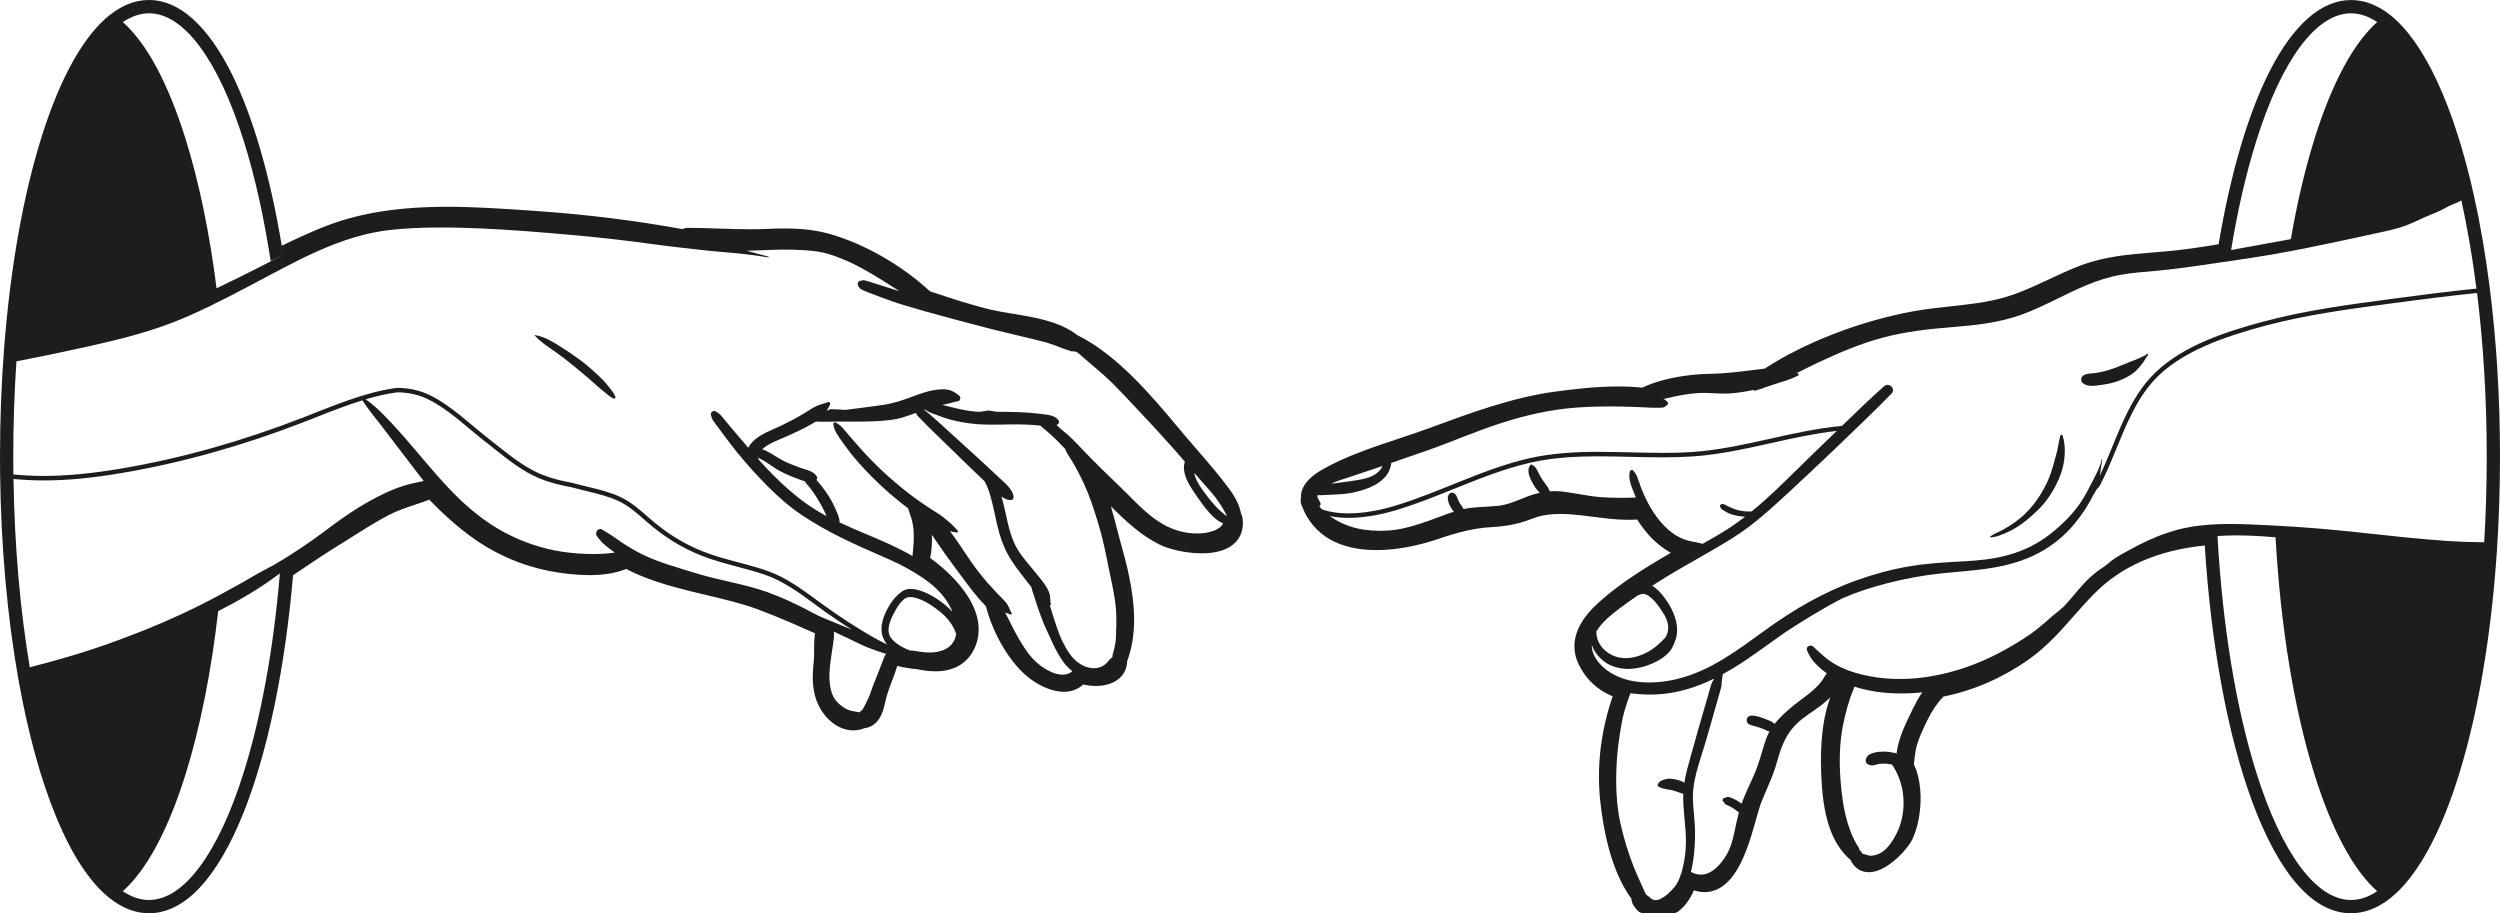 <svg width="490" height="179" viewBox="0 0 490 179" fill="none" xmlns="http://www.w3.org/2000/svg">
<g clip-path="url(#clip0_957_2424)">
<path d="M47.734 159.289C52.446 147.502 55.883 130.997 57.44 112.739C57.49 112.708 57.539 112.672 57.593 112.64C58.165 112.258 58.736 111.876 59.308 111.489C61.013 110.342 62.777 109.159 64.528 108.035C65.36 107.5 66.121 107.023 66.85 106.578C67.727 106.038 68.613 105.481 69.468 104.941C71.075 103.929 72.731 102.886 74.387 101.941C75.147 101.51 75.777 101.168 76.376 100.862C77.919 100.071 79.557 99.522 81.289 98.942C81.874 98.744 82.477 98.541 83.076 98.33C83.418 98.209 83.76 98.083 84.102 97.952C84.115 97.948 84.129 97.943 84.142 97.939C84.25 98.051 84.354 98.159 84.462 98.267C86.482 100.345 88.521 102.207 90.514 103.799C91.374 104.487 92.246 105.134 93.102 105.732C96.089 107.815 99.37 109.465 102.853 110.634C103.199 110.751 103.546 110.864 103.897 110.967C105.638 111.498 107.433 111.907 109.233 112.186C109.791 112.271 110.34 112.348 110.867 112.415C111.15 112.451 111.434 112.483 111.726 112.514C113.063 112.654 114.336 112.726 115.515 112.726C118.319 112.726 120.744 112.321 122.742 111.516C124.447 112.415 126.364 113.216 128.569 113.958C129.64 114.318 130.779 114.664 132.043 115.019C134.189 115.617 136.381 116.139 138.5 116.643C142.127 117.506 145.551 118.32 148.571 119.449C150.492 120.168 152.495 120.973 154.862 121.985C156.491 122.682 158.133 123.411 159.748 124.13C159.564 125.232 159.564 126.352 159.564 127.431C159.564 128.164 159.564 128.857 159.505 129.459C159.406 130.431 159.316 131.474 159.303 132.513C159.298 133.084 159.312 133.606 159.357 134.114C159.37 134.294 159.388 134.478 159.411 134.658C159.559 135.863 159.852 136.943 160.306 137.955C161.382 140.343 163.276 142.173 165.369 142.852C165.603 142.928 165.841 142.991 166.08 143.036C166.467 143.113 166.858 143.153 167.25 143.153C168.006 143.153 168.753 143.009 169.473 142.717C169.531 142.713 169.599 142.704 169.671 142.69C169.864 142.654 170.058 142.605 170.247 142.542C170.742 142.371 171.201 142.096 171.601 141.728C171.628 141.705 171.651 141.683 171.673 141.66C171.682 141.651 171.695 141.642 171.704 141.629C171.718 141.615 171.732 141.602 171.745 141.584C172.141 141.183 172.487 140.662 172.762 140.05C172.771 140.032 172.78 140.01 172.793 139.983C173.113 139.259 173.306 138.494 173.455 137.838L173.468 137.775L173.527 137.514L173.59 137.23C173.684 136.812 173.81 136.363 173.999 135.773C174.251 134.991 174.539 134.222 174.85 133.408C175.205 132.473 175.565 131.515 175.867 130.525C176.636 130.71 177.388 130.858 178.117 130.97C178.738 131.065 179.309 131.132 179.858 131.173C180.052 131.213 180.245 131.254 180.439 131.29C180.529 131.308 180.614 131.321 180.704 131.335L180.749 131.344C180.875 131.366 181.006 131.384 181.136 131.407C181.276 131.425 181.411 131.443 181.546 131.461C181.636 131.47 181.726 131.483 181.82 131.492C181.978 131.51 182.144 131.524 182.311 131.537L182.432 131.546C182.72 131.564 183.026 131.578 183.323 131.578C183.89 131.578 184.439 131.537 184.961 131.465C184.97 131.465 184.979 131.465 184.988 131.465C187.958 131.029 190.109 129.347 191.202 126.608C192.372 123.681 191.868 120.344 189.744 116.957C187.818 113.89 185.006 111.444 183.499 110.257C183.121 109.96 182.725 109.663 182.306 109.366C182.383 109.02 182.446 108.651 182.5 108.26C182.603 107.491 182.657 106.677 182.666 105.845C182.666 105.512 182.666 105.17 182.653 104.815C182.909 105.206 183.166 105.584 183.413 105.948C184.574 107.666 185.838 109.443 187.269 111.372C187.737 112.001 188.205 112.631 188.669 113.247C188.858 113.499 189.047 113.751 189.24 114.007C190.406 115.563 191.715 117.308 193.232 118.81C194.199 122.615 196.166 126.64 198.546 129.671C199.45 130.827 200.404 131.82 201.381 132.625C201.727 132.913 202.105 133.192 202.506 133.462C202.713 133.601 202.924 133.732 203.136 133.862C203.244 133.93 203.356 133.993 203.464 134.055C203.811 134.249 204.162 134.433 204.513 134.595C204.756 134.708 205.003 134.816 205.251 134.91C205.507 135.009 205.768 135.099 206.016 135.18C206.893 135.45 207.739 135.589 208.527 135.589C208.648 135.589 208.77 135.589 208.891 135.58C209.499 135.549 210.079 135.427 210.61 135.225C211.249 134.982 211.811 134.627 212.302 134.163C212.864 134.294 213.445 134.379 214.021 134.42C214.268 134.438 214.52 134.447 214.763 134.447C215.74 134.447 216.64 134.312 217.441 134.047C219.614 133.322 220.87 131.703 220.937 129.563C221.401 128.326 221.747 126.995 221.972 125.601C222.013 125.358 222.044 125.115 222.076 124.872C222.134 124.396 222.184 123.905 222.22 123.406C222.251 122.925 222.274 122.43 222.283 121.936C222.283 121.693 222.283 121.445 222.283 121.198C222.26 118.495 221.882 115.532 221.131 112.136C221.086 111.93 221.036 111.723 220.991 111.516C220.685 110.189 220.316 108.764 219.866 107.158C219.758 106.771 219.65 106.376 219.542 105.975L219.448 105.62C219.371 105.328 219.29 105.031 219.214 104.734L218.953 103.731C218.57 102.252 218.179 100.741 217.742 99.23C220.631 102.144 223.687 104.981 227.372 106.78C229.019 107.585 232.286 108.453 235.562 108.453C238.666 108.453 241.011 107.639 242.347 106.092C243.072 105.256 243.864 103.776 243.526 101.465C243.481 101.168 243.382 100.889 243.234 100.642C242.941 99.099 242.221 97.584 240.997 95.915C239.049 93.257 236.849 90.716 234.716 88.257C233.757 87.15 232.767 86.008 231.822 84.884L231.161 84.092C225.747 77.616 219.02 69.571 211.15 65.685C207.681 62.987 202.87 62.205 198.622 61.517C197.12 61.274 195.702 61.04 194.42 60.743C190.604 59.857 186.756 58.58 183.04 57.348L182.257 57.087C176.803 52.032 169.563 47.868 162.822 45.911C160.122 45.129 157.341 44.778 153.809 44.778C152.792 44.778 151.671 44.805 150.281 44.868C149.255 44.913 148.184 44.935 147.014 44.935C144.958 44.935 142.87 44.864 140.854 44.796C138.869 44.729 136.813 44.661 134.756 44.657C134.405 44.657 134.072 44.747 133.789 44.913C124.263 43.186 114.836 42.021 105.022 41.351L103.739 41.261C98.492 40.902 93.07 40.528 87.679 40.528C77.699 40.528 69.837 41.846 62.935 44.679C60.563 45.655 58.12 46.757 55.222 48.164C52.959 34.52 49.606 22.953 45.489 14.598C40.76 5.046 35.139 0 29.204 0C26.594 0 24.029 0.971 21.581 2.887C11.236 10.977 3.271 36.09 0.792 68.424C0.265 75.3 0 82.392 0 89.498C0 90.528 0.009 91.647 0.022 92.925C0.189 107.019 1.431 120.924 3.604 133.138C5.472 143.625 7.951 152.674 10.975 160.027C14.107 167.645 17.675 173.055 21.581 176.108C24.034 178.024 26.599 178.995 29.204 178.995C36.174 178.995 42.582 172.178 47.734 159.28V159.289ZM29.204 176.396C27.48 176.396 25.762 175.812 24.07 174.683C28.709 170.545 32.921 162.774 36.35 151.819C39.239 142.591 41.407 131.681 42.766 119.782C46.753 117.749 50.686 115.491 54.223 112.847C54.43 112.69 54.646 112.541 54.857 112.393C53.629 126.977 51.226 140.343 47.797 151.302C42.807 167.249 36.03 176.396 29.208 176.396H29.204ZM163.443 123.798C164.608 124.364 165.778 124.917 166.953 125.461C168.037 125.965 169.095 126.541 170.215 126.963C171.354 127.395 172.505 127.818 173.675 128.16C173.54 128.367 173.396 128.569 173.297 128.812C173.153 129.172 173.018 129.54 172.879 129.9C172.6 130.629 172.321 131.353 172.037 132.081C171.619 133.165 171.138 134.222 170.787 135.328C170.517 136.183 170.152 136.97 169.752 137.775C169.554 138.17 169.36 138.584 169.117 138.953C169.077 139.011 169.077 139.02 169.077 139.02C169.077 139.02 169.072 139.025 169.059 139.043C169.005 139.106 168.946 139.169 168.888 139.227C168.879 139.236 168.874 139.241 168.87 139.245C168.861 139.25 168.843 139.263 168.798 139.295C168.667 139.398 168.555 139.493 168.465 139.623C167.835 139.475 167.209 139.443 166.57 139.241C165.535 138.912 164.446 138.103 163.771 137.221C162.912 136.093 162.637 134.519 162.574 133.138C162.498 131.447 162.772 129.783 163.002 128.115C163.137 127.13 163.321 126.145 163.434 125.156C163.483 124.706 163.47 124.247 163.443 123.793V123.798ZM187.418 124.292C187.373 124.517 187.319 124.737 187.247 124.958C187.215 125.061 187.175 125.165 187.139 125.268C187.08 125.416 187.076 125.43 187.125 125.309C187.089 125.389 187.049 125.466 187.008 125.542C186.522 126.455 185.843 127.067 184.745 127.472C183.197 128.043 181.523 127.944 179.921 127.679C179.417 127.598 178.886 127.526 178.355 127.481C178.207 127.427 178.054 127.382 177.914 127.328C177.671 127.229 177.433 127.116 177.199 126.995C176.276 126.523 175.313 125.92 174.679 125.084C173.477 123.505 174.589 121.324 175.403 119.822C175.867 118.963 176.425 118.1 177.172 117.461C177.743 116.975 178.495 116.944 179.21 117.115C181.118 117.569 182.959 118.824 184.453 120.065C185.496 120.933 186.369 121.972 186.972 123.195C187.143 123.546 187.292 123.91 187.418 124.288V124.292ZM165.085 122.637C163.798 122.111 162.511 121.589 161.229 121.05C160.005 120.533 158.862 119.858 157.679 119.26C155.294 118.05 152.846 116.935 150.326 116.031C148.238 115.284 146.082 114.749 143.923 114.25C141.754 113.751 139.589 113.261 137.447 112.658C135.319 112.06 133.222 111.381 131.116 110.711C128.776 109.969 126.544 109.083 124.407 107.873C123.327 107.261 122.265 106.614 121.252 105.894C120.762 105.548 120.267 105.206 119.772 104.865C119.223 104.487 118.629 104.212 118.076 103.83C117.248 103.25 116.447 104.473 117.05 105.161C117.432 105.598 117.756 106.11 118.188 106.492C118.652 106.902 119.115 107.306 119.628 107.657C119.902 107.846 120.195 108.071 120.501 108.309C119.632 108.422 118.764 108.507 117.891 108.552C115.808 108.66 113.738 108.552 111.663 108.332C107.721 107.914 103.82 106.762 100.247 105.049C96.44 103.223 93.088 100.718 90.051 97.799C86.95 94.818 84.205 91.49 81.42 88.221C79.854 86.386 78.288 84.564 76.632 82.806C75.084 81.16 73.527 79.546 71.66 78.268C73.707 77.661 75.759 77.176 77.802 76.901H77.883C79.966 76.901 81.996 77.347 83.751 78.183C86.734 79.613 89.452 81.889 92.08 84.088C93.124 84.965 94.208 85.868 95.284 86.701C95.864 87.15 96.436 87.605 97.012 88.063C99.707 90.204 102.497 92.421 105.786 93.784C107.883 94.651 110.057 95.133 111.915 95.484C112.878 95.744 113.864 95.978 114.813 96.212L115.551 96.392C117.527 96.873 119.443 97.368 121.185 98.182C123.147 99.095 124.731 100.484 126.405 101.955L126.63 102.153C130.108 105.197 133.546 107.338 137.447 108.889C139.778 109.816 142.204 110.459 144.548 111.084C146.348 111.561 148.211 112.055 149.988 112.672C153.557 113.904 156.702 116.215 159.739 118.45L160.311 118.873C162.547 120.51 164.77 122.026 166.971 123.411C166.341 123.154 165.711 122.898 165.081 122.637H165.085ZM71.025 78.462C72.186 80.247 73.536 81.875 74.841 83.561C76.196 85.311 77.514 87.087 78.868 88.832C80.281 90.653 81.636 92.488 83.044 94.278C82.594 94.359 82.149 94.463 81.717 94.557C80.412 94.836 79.089 95.173 77.843 95.65C75.201 96.657 72.722 97.979 70.314 99.454C67.889 100.938 65.617 102.638 63.34 104.338C60.856 106.191 58.273 107.923 55.64 109.56C54.29 110.4 52.927 111.165 51.514 111.889C50.169 112.582 48.886 113.405 47.563 114.138C44.908 115.613 42.258 117.083 39.544 118.446C34.275 121.095 28.808 123.406 23.273 125.443C20.177 126.586 17.045 127.629 13.882 128.573C12.293 129.046 10.696 129.482 9.103 129.923C8.023 130.224 6.921 130.48 5.836 130.786C3.942 119.498 2.844 106.951 2.646 93.878C4.585 94.067 6.561 94.166 8.608 94.166C13.121 94.166 17.954 93.707 23.818 92.718C35.481 90.752 47.473 87.402 59.47 82.757C60.28 82.442 61.103 82.118 61.936 81.79C64.924 80.611 67.97 79.411 71.025 78.471V78.462ZM201.093 83.215C202.038 83.256 202.978 83.323 203.919 83.418C204.18 83.692 204.49 83.944 204.778 84.178C205.435 84.708 206.07 85.275 206.677 85.86C207.397 86.552 208.09 87.267 208.774 87.987C208.936 88.504 209.206 88.931 209.521 89.417C209.913 90.015 210.282 90.626 210.633 91.252C211.303 92.439 211.928 93.653 212.495 94.894C213.638 97.404 214.475 100.03 215.276 102.665C216.104 105.373 216.68 108.143 217.225 110.922C217.792 113.832 218.543 116.692 218.75 119.665C218.867 121.351 218.773 123.01 218.732 124.692C218.714 125.502 218.597 126.266 218.413 127.053C218.278 127.638 218.044 128.232 218.026 128.821C217.774 129.001 217.535 129.19 217.337 129.455C217.153 129.698 216.901 129.977 216.631 130.201C216.19 130.57 215.663 130.795 215.02 130.916C214.993 130.921 214.975 130.925 214.957 130.93C214.885 130.939 214.813 130.943 214.741 130.948C214.57 130.961 214.394 130.966 214.223 130.961C214.124 130.961 214.03 130.952 213.935 130.943C213.926 130.943 213.854 130.934 213.827 130.934C213.647 130.907 213.467 130.872 213.292 130.822C212.599 130.647 212.036 130.363 211.42 129.936C210.03 128.969 209.089 127.409 208.342 125.907C207.37 123.937 206.767 121.859 206.119 119.768C206.002 119.395 205.881 119.022 205.759 118.648C205.89 118.657 206.025 118.563 205.975 118.405C205.818 117.942 205.89 117.407 205.827 116.926C205.746 116.328 205.53 115.833 205.242 115.302C204.729 114.362 204.018 113.535 203.352 112.699C202.096 111.125 200.71 109.663 199.621 107.963C197.561 104.743 197.367 100.907 196.296 97.332C196.868 97.741 197.516 98.056 198.182 98.006C198.442 97.984 198.658 97.804 198.663 97.525C198.676 96.693 198.074 95.848 197.543 95.254C196.944 94.588 196.229 94.004 195.576 93.388C194.262 92.147 192.944 90.91 191.607 89.696C188.907 87.236 186.203 84.78 183.503 82.32C182.752 81.637 181.969 80.994 181.181 80.35C181.172 80.346 181.168 80.337 181.159 80.333C181.217 80.315 181.271 80.297 181.33 80.274C181.649 80.557 182.068 80.76 182.455 80.913C183.256 81.228 184.066 81.533 184.88 81.817C186.563 82.397 188.349 82.752 190.109 82.99C193.74 83.476 197.435 83.058 201.093 83.22V83.215ZM214.934 130.939C214.871 130.948 214.898 130.943 214.934 130.939V130.939ZM171.183 82.586C173.185 82.469 175.192 82.37 177.118 81.763C177.914 81.511 178.702 81.223 179.489 80.931C179.737 81.506 180.353 81.996 180.776 82.442C181.523 83.229 182.293 83.989 183.071 84.744C184.705 86.332 186.333 87.915 187.967 89.502C189.573 91.063 191.175 92.632 192.809 94.161C192.863 94.211 192.917 94.265 192.971 94.314C193.011 94.391 193.052 94.467 193.092 94.543C193.533 95.389 193.853 96.279 194.114 97.192C194.667 99.113 195.027 101.069 195.477 103.012C195.932 104.968 196.553 106.843 197.516 108.611C198.487 110.405 199.765 112.015 201.016 113.62C201.394 114.106 201.768 114.592 202.146 115.078C202.281 115.73 202.542 116.377 202.731 116.971C203.086 118.082 203.424 119.201 203.829 120.299C204.27 121.49 204.729 122.664 205.287 123.806C205.804 124.868 206.236 125.97 206.785 127.022C207.69 128.758 208.626 130.368 210.183 131.564C210.102 131.636 210.021 131.703 209.931 131.762C209.634 131.96 209.314 132.086 208.963 132.158C207.595 132.441 206.182 131.856 205.021 131.182C203.721 130.422 202.605 129.419 201.687 128.227C200.323 126.464 199.239 124.454 198.236 122.471C197.826 121.666 197.426 120.861 197.012 120.06C197.363 120.186 197.723 120.281 198.06 120.438C198.204 120.506 198.37 120.366 198.285 120.213C197.871 119.476 197.682 118.671 197.106 118.014C196.526 117.353 195.882 116.746 195.275 116.112C194.105 114.884 192.993 113.607 191.94 112.276C189.938 109.753 188.354 106.951 186.396 104.401C186.324 104.307 186.248 104.221 186.176 104.127C186.612 104.221 187.049 104.307 187.499 104.374C187.701 104.406 187.868 104.181 187.706 104.015C187.355 103.646 187.026 103.237 186.657 102.881C186.288 102.521 185.865 102.207 185.478 101.865C184.669 101.15 183.751 100.574 182.837 99.999C181.109 98.906 179.426 97.732 177.815 96.473C174.499 93.878 171.399 91.009 168.609 87.852C167.821 86.961 167.025 86.075 166.255 85.167C165.499 84.268 164.851 83.319 163.762 82.811C163.587 82.73 163.326 82.824 163.344 83.049C163.416 84.124 163.942 84.947 164.536 85.819C165.139 86.701 165.765 87.569 166.413 88.418C167.731 90.141 169.225 91.76 170.746 93.307C172.996 95.6 175.426 97.714 178 99.643C178.027 99.76 178.054 99.873 178.09 99.985C178.247 100.502 178.463 100.992 178.612 101.51C178.913 102.562 179.08 103.655 179.098 104.748C179.116 105.876 179.044 107.001 178.931 108.12C178.904 108.408 178.873 108.696 178.846 108.984C175.912 107.27 172.753 105.935 169.599 104.617C167.898 103.911 166.206 103.174 164.541 102.387C164.581 101.869 164.383 101.267 164.226 100.862C163.587 99.189 162.777 97.647 161.728 96.194C161.202 95.461 160.635 94.755 160.032 94.076C160.189 93.882 160.23 93.568 160.095 93.361C159.343 92.25 157.931 92.079 156.747 91.638C155.622 91.22 154.466 90.802 153.404 90.24C152.486 89.754 151.64 89.151 150.726 88.661C150.344 88.459 149.871 88.207 149.385 88.05C150.02 87.474 150.798 87.033 151.662 86.615C152.517 86.201 153.512 85.837 154.502 85.392C155.973 84.731 157.436 84.038 158.844 83.251C159.186 83.058 159.541 82.851 159.888 82.631C160.333 82.649 160.779 82.662 161.224 82.658C162.318 82.644 163.416 82.635 164.509 82.626C166.728 82.608 168.969 82.689 171.183 82.563V82.586ZM148.553 89.705C148.611 89.732 148.674 89.759 148.733 89.79C149.192 90.006 149.628 90.244 150.056 90.514C150.938 91.072 151.761 91.728 152.684 92.223C153.8 92.826 154.97 93.343 156.162 93.775C156.662 93.959 157.179 94.17 157.701 94.319C157.922 94.647 158.214 94.953 158.457 95.25C158.988 95.893 159.474 96.572 159.924 97.273C160.711 98.496 161.422 99.814 162.012 101.154C161.922 101.105 161.827 101.06 161.737 101.015C159.123 99.607 156.747 97.867 154.515 95.911C152.468 94.116 150.564 92.165 148.746 90.141C148.674 89.997 148.607 89.853 148.553 89.714V89.705ZM236.741 95.722C237.78 96.855 238.752 98.119 239.548 99.436C239.89 100.003 240.237 100.588 240.484 101.204C238.698 99.9 237.308 98.245 236.007 96.455C235.332 95.524 234.653 94.588 234.279 93.491C234.189 93.221 234.122 92.947 234.072 92.668C234.945 93.703 235.827 94.728 236.741 95.726V95.722ZM181.663 58.719C181.663 58.719 181.663 58.719 181.658 58.715C181.676 58.719 181.694 58.728 181.712 58.733C181.694 58.733 181.681 58.724 181.663 58.719ZM76.88 45.026C82.572 44.454 88.408 44.526 94.118 44.769C99.914 45.017 105.701 45.493 111.479 46.001C117.257 46.505 123.021 47.153 128.763 47.962C131.647 48.367 134.531 48.632 137.42 48.983C140.282 49.325 143.144 49.482 146.001 49.806C147.531 49.977 149.052 50.211 150.573 50.444C150.668 50.458 150.713 50.323 150.614 50.296C149.187 49.923 147.761 49.536 146.343 49.149C149.336 49.095 152.324 48.843 155.321 48.938C156.954 48.987 158.624 49.064 160.239 49.302C161.787 49.527 163.285 50.035 164.734 50.606C167.673 51.762 170.44 53.372 173.108 55.041C174.179 55.711 175.25 56.39 176.308 57.082C175.439 56.803 174.575 56.529 173.702 56.259C172.897 56.008 172.091 55.756 171.291 55.495C170.89 55.364 170.49 55.234 170.085 55.117C169.887 55.059 169.68 54.987 169.477 54.946C169.167 54.883 168.928 54.969 168.631 55.036C168.046 55.166 168.006 55.846 168.312 56.241C168.613 56.624 168.865 56.763 169.306 56.956C169.644 57.105 169.986 57.24 170.332 57.375C171.057 57.653 171.781 57.923 172.51 58.198C173.963 58.737 175.417 59.277 176.902 59.727C179.795 60.604 182.707 61.431 185.631 62.2C188.61 62.987 191.576 63.81 194.564 64.561C197.493 65.299 200.44 65.955 203.374 66.688C204.751 67.03 206.133 67.412 207.447 67.952C208.108 68.226 208.738 68.465 209.422 68.649C209.589 68.694 209.737 68.797 209.904 68.838C210.088 68.883 210.268 68.865 210.457 68.869C210.754 68.883 210.993 68.991 211.245 69.126C211.667 69.49 212.095 69.854 212.513 70.223C213.791 71.338 215.101 72.418 216.365 73.546C218.858 75.768 221.054 78.268 223.354 80.683C225.747 83.202 228.096 85.77 230.4 88.374C231.026 89.079 231.638 89.799 232.245 90.519C231.831 91.4 232.142 92.848 232.421 93.568C232.92 94.854 233.717 96.023 234.495 97.156C235.269 98.281 236.052 99.405 236.966 100.421C237.402 100.907 237.87 101.37 238.383 101.779C238.815 102.126 239.256 102.378 239.737 102.589C239.719 102.62 239.697 102.647 239.679 102.679C239.611 102.782 239.553 102.89 239.481 102.989C239.476 102.994 239.472 102.998 239.467 103.003C239.427 103.043 239.395 103.084 239.355 103.124C239.265 103.219 239.17 103.304 239.071 103.389C239.062 103.398 239.062 103.398 239.058 103.403C238.999 103.448 238.941 103.488 238.878 103.529C238.666 103.668 238.446 103.79 238.221 103.898C238.171 103.92 238.117 103.943 238.068 103.965C238.059 103.965 238.045 103.974 238.027 103.979C237.874 104.037 237.722 104.091 237.569 104.136C237.294 104.221 237.02 104.293 236.736 104.352C236.597 104.383 236.453 104.41 236.313 104.433C236.264 104.442 236.048 104.473 235.994 104.482C233.303 104.797 230.598 104.194 228.222 102.904C225.117 101.217 222.737 98.537 220.235 96.1C217.504 93.437 214.718 90.811 212.099 88.036C210.831 86.692 209.544 85.342 208.086 84.2C208.032 84.16 207.982 84.119 207.928 84.083C207.654 83.809 207.37 83.548 207.064 83.314C207.15 83.274 207.231 83.224 207.307 83.17C207.532 83.008 207.681 82.689 207.501 82.428C206.979 81.655 206.02 81.389 205.138 81.268C204.171 81.138 203.203 81.025 202.227 80.94C200.35 80.782 198.469 80.719 196.584 80.71C196.184 80.71 195.779 80.71 195.378 80.719C194.838 80.629 194.298 80.544 193.763 80.454C193.403 80.517 193.034 80.571 192.669 80.625C192.57 80.638 192.471 80.652 192.372 80.665C192.219 80.688 192.066 80.701 191.918 80.719C191.625 80.706 191.337 80.688 191.045 80.661C189.317 80.504 187.643 80.103 185.969 79.676C185.532 79.564 185.096 79.456 184.66 79.343C184.696 79.339 184.727 79.33 184.763 79.325C184.804 79.321 185.145 79.267 184.921 79.298C185.897 79.163 186.806 78.79 187.773 78.633C188.223 78.561 188.381 77.886 188.048 77.598C187.395 77.032 186.648 76.532 185.78 76.38C184.745 76.195 183.737 76.339 182.711 76.532C180.88 76.883 179.134 77.652 177.379 78.264C175.646 78.867 173.941 79.28 172.118 79.501C169.959 79.766 167.812 80.099 165.648 80.342C165.283 80.315 164.914 80.288 164.55 80.265C164.482 80.265 164.415 80.256 164.347 80.252C163.974 80.229 163.6 80.216 163.231 80.216C163.209 80.216 163.186 80.216 163.164 80.216C162.988 80.216 162.817 80.216 162.646 80.225C162.439 80.328 162.237 80.441 162.034 80.544C162.268 80.139 162.471 79.716 162.687 79.285C162.804 79.055 162.606 78.687 162.313 78.803C161.539 79.114 160.738 79.258 159.978 79.613C159.217 79.968 158.502 80.477 157.782 80.913C156.324 81.803 154.812 82.59 153.282 83.346C151.302 84.322 148.953 85.028 147.41 86.687C147.113 87.006 146.861 87.366 146.654 87.753C145.713 86.66 144.778 85.567 143.846 84.465C143.302 83.818 142.757 83.17 142.217 82.518C141.925 82.167 141.637 81.817 141.349 81.466C141.047 81.097 140.692 80.899 140.296 80.643C139.832 80.346 139.171 80.841 139.346 81.371C139.472 81.745 139.553 82.109 139.769 82.437C139.945 82.707 140.156 82.963 140.345 83.22C140.809 83.849 141.272 84.474 141.74 85.1C142.654 86.323 143.563 87.555 144.53 88.738C146.433 91.054 148.44 93.293 150.564 95.412C152.652 97.494 154.866 99.441 157.332 101.069C159.735 102.652 162.228 104.069 164.811 105.341C167.38 106.605 169.99 107.797 172.627 108.921C174.886 109.883 177.113 110.918 179.21 112.199C181.28 113.463 183.188 114.799 184.745 116.688C185.469 117.564 186.059 118.522 186.531 119.557C186.585 119.674 186.63 119.8 186.68 119.916C186.482 119.701 186.279 119.494 186.077 119.305C184.376 117.722 182.212 116.256 179.948 115.64C178.895 115.352 177.734 115.28 176.803 115.919C175.831 116.584 175.093 117.439 174.463 118.432C173.266 120.321 172.186 122.916 173.131 125.106C173.32 125.547 173.567 125.952 173.855 126.329C173.234 126.024 172.618 125.709 172.006 125.372C168.132 123.231 164.401 120.78 160.828 118.163C157.521 115.739 154.191 113.198 150.272 111.844C146.15 110.423 141.839 109.694 137.767 108.08C133.775 106.497 130.414 104.316 127.201 101.496C125.424 99.94 123.714 98.402 121.549 97.39C119.709 96.531 117.72 96.023 115.754 95.542C114.534 95.245 113.31 94.957 112.104 94.633C110.066 94.247 108.05 93.775 106.115 92.978C102.25 91.382 99.082 88.544 95.81 86.013C92.062 83.112 88.426 79.456 84.124 77.396C83.877 77.279 83.629 77.167 83.377 77.068C83.301 77.036 83.224 77.014 83.148 76.982C82.972 76.915 82.792 76.847 82.612 76.784C82.513 76.753 82.414 76.726 82.315 76.694C82.158 76.645 81.996 76.591 81.834 76.55C81.726 76.519 81.613 76.496 81.501 76.469C81.348 76.433 81.195 76.393 81.042 76.357C80.925 76.33 80.808 76.312 80.691 76.29C80.543 76.263 80.394 76.231 80.241 76.209C80.12 76.191 79.998 76.177 79.876 76.159C79.728 76.141 79.579 76.119 79.431 76.105C79.309 76.092 79.183 76.087 79.062 76.078C78.913 76.069 78.765 76.056 78.621 76.047C78.495 76.042 78.369 76.038 78.248 76.038C78.126 76.038 78.005 76.029 77.879 76.029C77.834 76.029 77.784 76.029 77.739 76.029C71.448 76.861 65.04 79.653 59.155 81.933C47.68 86.377 35.814 89.804 23.669 91.85C23.08 91.949 22.495 92.043 21.91 92.133C21.73 92.16 21.55 92.187 21.374 92.214C20.965 92.277 20.555 92.335 20.15 92.394C19.939 92.425 19.732 92.452 19.52 92.479C19.138 92.533 18.751 92.583 18.368 92.628C18.157 92.655 17.95 92.682 17.738 92.704C17.329 92.754 16.919 92.799 16.51 92.839C16.334 92.857 16.159 92.875 15.983 92.893C15.398 92.952 14.818 93.005 14.238 93.05C14.21 93.05 14.184 93.05 14.152 93.055C13.603 93.096 13.054 93.131 12.505 93.163C12.325 93.172 12.14 93.181 11.96 93.19C11.56 93.208 11.164 93.226 10.764 93.239C10.552 93.248 10.345 93.253 10.134 93.257C9.751 93.266 9.373 93.271 8.991 93.275C8.865 93.275 8.734 93.28 8.608 93.28C8.496 93.28 8.383 93.28 8.271 93.28C8.1 93.28 7.933 93.28 7.762 93.275C7.438 93.275 7.114 93.262 6.786 93.253C6.628 93.253 6.471 93.244 6.313 93.239C5.881 93.221 5.445 93.203 5.008 93.176C4.968 93.176 4.923 93.176 4.882 93.172C4.41 93.145 3.933 93.109 3.456 93.069C3.307 93.055 3.159 93.041 3.01 93.028C2.88 93.014 2.754 93.001 2.623 92.987C2.61 91.827 2.601 90.662 2.601 89.493C2.601 83.134 2.812 76.888 3.222 70.821C7.843 69.94 12.451 68.986 17.041 67.956C22.522 66.724 28.002 65.415 33.267 63.432C38.523 61.449 43.486 58.872 48.454 56.268C57.422 51.569 66.575 46.06 76.862 45.026H76.88ZM55.802 49.801C54.272 50.588 52.747 51.389 51.213 52.171C48.315 53.647 45.39 55.099 42.447 56.511C41.079 45.669 39.023 35.707 36.359 27.185C32.93 16.23 28.718 8.459 24.079 4.322C25.766 3.193 27.489 2.608 29.213 2.608C36.035 2.608 42.811 11.755 47.802 27.702C49.98 34.655 51.739 42.579 53.053 51.164C53.967 50.705 54.884 50.251 55.802 49.801Z" fill="#1D1D1B"/>
<path d="M468.419 176.113C473.675 172.003 478.413 163.422 482.116 151.298C485.757 139.376 488.263 124.535 489.366 108.386C489.789 102.203 490 95.848 490 89.503C490 78.012 489.316 66.828 487.971 56.255C487.161 49.883 486.117 43.812 484.866 38.213C480.946 20.669 475.106 8.127 468.419 2.892C465.966 0.976 463.402 0.005 460.796 0.005C454.955 0.005 449.403 4.902 444.745 14.171C440.565 22.486 437.154 34.116 434.85 47.868C430.971 48.529 427.889 48.952 424.991 49.226C423.97 49.321 422.939 49.406 421.94 49.487C417.305 49.86 412.517 50.247 407.784 52.037C405.646 52.846 403.563 53.822 401.547 54.767C398.541 56.174 395.702 57.505 392.669 58.351C389.316 59.282 385.896 59.655 382.279 60.046C379.93 60.303 377.5 60.563 375.11 60.995C364.747 62.866 353.853 67.062 345.861 72.252C345.105 72.341 344.354 72.431 343.598 72.526C340.835 72.872 337.978 73.228 335.179 73.268C332.812 73.304 326.877 73.641 321.846 75.984C320.419 75.827 318.849 75.746 317.175 75.746C312.855 75.746 308.513 76.254 304.832 76.753C296.525 77.877 288.493 80.837 280.726 83.692L280.051 83.94C278.184 84.628 276.249 85.271 274.197 85.954C268.95 87.699 263.519 89.503 258.92 92.183C256.252 93.734 254.87 95.646 255.005 97.526C254.884 97.948 254.893 98.407 255.046 98.843C255.1 98.996 255.158 99.14 255.217 99.284L255.271 99.414C257.453 104.91 262.471 107.815 269.774 107.815C271.137 107.815 272.582 107.712 274.071 107.509C274.089 107.509 274.107 107.505 274.125 107.5C274.418 107.46 274.706 107.415 274.998 107.37L275.066 107.356C275.354 107.311 275.637 107.262 275.912 107.208L275.988 107.194H276.015C276.294 107.136 276.551 107.086 276.807 107.033L276.906 107.01L276.983 106.992C277.226 106.938 277.46 106.889 277.689 106.835L277.856 106.794L277.946 106.772L278.018 106.754C278.198 106.713 278.373 106.668 278.549 106.623C278.639 106.601 278.724 106.578 278.814 106.556L278.913 106.529L279.003 106.506C279.134 106.47 279.264 106.439 279.39 106.403C279.525 106.367 279.655 106.326 279.786 106.29L279.898 106.259L280.02 106.223C280.087 106.205 280.155 106.187 280.218 106.165C280.47 106.093 280.717 106.016 280.965 105.935L281.01 105.922C281.28 105.836 281.536 105.751 281.793 105.665C282.891 105.297 284.335 104.82 285.78 104.424C288.147 103.777 290.244 103.426 292.367 103.313C293.497 103.255 294.505 103.151 295.45 102.999C297.106 102.733 298.681 102.297 300.4 101.631C301.948 101.029 303.721 100.737 305.808 100.737C306.159 100.737 306.533 100.746 306.915 100.759C307.194 100.772 307.473 100.786 307.757 100.804C309.228 100.903 310.7 101.092 312.257 101.294C314.538 101.586 316.892 101.888 319.236 101.888C319.807 101.888 320.352 101.87 320.878 101.834C321.279 102.445 321.702 103.048 322.134 103.615C322.426 103.997 322.71 104.348 322.975 104.658C324.204 106.088 325.837 107.424 327.475 108.346C322.494 111.255 317.454 114.327 313.175 118.235C307.797 123.141 308.108 127.328 309.318 129.972C310.326 132.185 311.816 133.952 313.742 135.234C313.764 135.252 313.791 135.266 313.814 135.284C314.408 135.675 315.047 136.021 315.713 136.313C315.74 136.327 315.762 136.336 315.785 136.345C315.879 136.385 315.978 136.43 316.082 136.471C315.789 137.334 315.519 138.198 315.276 139.048C315.141 139.524 315.011 140.006 314.889 140.482C314.646 141.44 314.426 142.412 314.246 143.365C314.061 144.332 313.904 145.308 313.778 146.275C313.526 148.231 313.395 150.219 313.395 152.179C313.395 152.674 313.404 153.178 313.418 153.677C313.463 155.179 313.589 156.704 313.782 158.215C314.795 166.121 316.748 171.998 319.749 176.14C319.758 176.446 319.83 176.756 319.965 177.062C320.001 177.152 320.055 177.269 320.136 177.399C320.154 177.426 320.172 177.458 320.194 177.485C320.419 177.831 320.653 178.137 320.901 178.416C321.229 178.785 321.702 178.996 322.201 178.996H327.889C328.276 178.996 328.65 178.865 328.956 178.632C329.338 178.335 329.694 178.011 330.009 177.674C330.805 176.815 331.462 175.767 332.002 174.503C332.708 174.737 333.406 174.854 334.09 174.854C335.309 174.854 336.466 174.485 337.528 173.761C337.969 173.46 338.396 173.096 338.801 172.677C339.166 172.3 339.526 171.859 339.868 171.378C340.025 171.153 340.187 170.915 340.34 170.667C340.696 170.101 341.042 169.457 341.375 168.76C341.668 168.144 341.96 167.461 342.244 166.728C342.352 166.453 342.451 166.175 342.554 165.896C342.653 165.621 342.752 165.343 342.842 165.064C342.937 164.789 343.027 164.515 343.112 164.236C343.202 163.962 343.283 163.688 343.369 163.418C343.49 163.013 343.612 162.613 343.724 162.222C343.873 161.704 344.017 161.201 344.152 160.719L344.219 160.481L344.444 159.69C344.534 159.366 344.624 159.056 344.71 158.768C344.831 158.363 344.935 158.03 345.029 157.756C345.074 157.616 345.124 157.486 345.169 157.369C345.434 156.677 345.717 155.997 346.068 155.188L346.289 154.675C347.013 153.002 347.765 151.271 348.273 149.396C348.291 149.324 348.314 149.256 348.332 149.184L348.368 149.054C348.417 148.869 348.471 148.69 348.521 148.514C348.629 148.145 348.746 147.772 348.867 147.408C348.926 147.233 348.989 147.057 349.047 146.886C349.191 146.49 349.317 146.171 349.439 145.883C350.442 143.545 351.77 141.926 354.029 140.307C354.366 140.064 354.713 139.826 355.059 139.587C355.676 139.16 356.31 138.719 356.927 138.252C357.291 137.973 357.611 137.712 357.908 137.456C358.07 137.316 358.227 137.172 358.384 137.024C358.506 136.912 358.623 136.795 358.735 136.678C358.146 138.252 357.696 140.055 357.39 142.07C357.354 142.308 357.318 142.546 357.287 142.785C357.03 144.732 356.9 146.868 356.9 149.144C356.9 150.758 356.963 152.427 357.093 154.1C357.26 156.299 357.53 158.17 357.908 159.82C358.137 160.809 358.416 161.754 358.744 162.631L358.771 162.707C358.807 162.806 358.843 162.905 358.884 163C359.136 163.634 359.401 164.209 359.694 164.753C359.694 164.758 359.698 164.767 359.703 164.771C359.941 165.212 360.216 165.657 360.549 166.139C361.183 167.056 361.903 167.861 362.695 168.54C363.415 170.083 364.702 170.955 366.291 170.955C367.254 170.955 368.311 170.631 369.427 169.988C369.571 169.907 369.715 169.817 369.859 169.727C372.104 168.297 374.161 165.909 374.854 164.434C375.358 163.359 375.767 162.037 376.042 160.612C376.321 159.163 376.46 157.621 376.438 156.15C376.438 156.092 376.438 156.029 376.433 155.966V155.908C376.42 155.512 376.397 155.098 376.357 154.675C376.19 152.818 375.776 151.181 375.124 149.8C375.16 149.522 375.187 149.243 375.218 148.973C375.322 148.038 375.416 147.152 375.641 146.311C375.898 145.362 376.28 144.341 376.847 143.091C376.951 142.866 377.054 142.645 377.158 142.421C377.365 141.984 377.576 141.548 377.788 141.112C378.692 139.259 379.637 137.86 380.911 136.529C386.729 135.369 392.457 132.887 397.52 129.329C399.351 128.043 401.074 126.541 402.946 124.607C403.212 124.333 403.477 124.054 403.734 123.775C404.17 123.308 404.589 122.844 404.904 122.494C405.273 122.084 405.637 121.671 406.006 121.257L406.456 120.744C407.752 119.269 409.093 117.749 410.538 116.297C415.879 110.936 422.957 107.86 432.132 106.916C433.352 126.402 436.646 144.179 441.442 157.149C446.734 171.445 453.425 179 460.796 179C463.406 179 465.971 178.029 468.419 176.113ZM309.179 79.87C312.149 79.663 315.132 79.631 318.111 79.69C319.618 79.721 321.126 79.784 322.633 79.856C323.385 79.892 324.136 79.951 324.892 79.919C325.248 79.906 325.635 79.937 325.981 79.856C326.341 79.771 326.58 79.532 326.85 79.303C326.994 79.182 326.971 78.948 326.85 78.822C326.638 78.602 326.467 78.404 326.188 78.273C326.139 78.251 326.089 78.237 326.035 78.219C326.157 78.188 326.278 78.156 326.404 78.129C328.51 77.626 330.639 77.176 332.803 77.041C334.922 76.911 337.015 77.252 339.134 77.109C340.664 77.005 342.176 76.749 343.675 76.429C343.783 76.537 343.936 76.6 344.098 76.555C344.926 76.317 345.744 76.038 346.545 75.728C347.414 75.458 348.26 75.13 349.137 74.882C350.276 74.559 351.365 74.149 352.427 73.614C352.656 73.497 352.521 73.187 352.305 73.169C352.242 73.165 352.179 73.165 352.112 73.16C353.574 72.418 355.032 71.662 356.508 70.979C360.612 69.077 364.752 67.305 369.135 66.149C373.612 64.966 378.121 64.476 382.724 64.107C387.39 63.734 392.088 63.221 396.503 61.575C400.782 59.979 404.728 57.649 408.936 55.9C411.127 54.987 413.368 54.267 415.708 53.854C418.021 53.444 420.37 53.287 422.705 53.071C427.533 52.63 432.348 51.839 437.15 51.155C442.063 50.454 446.964 49.644 451.832 48.669C456.422 47.747 460.994 46.753 465.566 45.754C467.69 45.291 469.949 44.859 471.965 44.036C472.973 43.623 473.963 43.173 474.948 42.71C475.911 42.26 476.906 41.896 477.877 41.469C478.876 41.032 479.794 40.407 480.816 40.025C481.509 39.764 482.026 39.512 482.427 39.27C483.619 44.684 484.609 50.481 485.383 56.566C479.925 57.123 474.48 57.816 469.044 58.544C460.549 59.682 452.044 60.784 443.746 63.001C436.556 64.921 428.046 67.638 422.494 72.971C422.125 73.326 421.765 73.695 421.423 74.073C416.572 79.442 414.637 86.8 411.554 93.249C411.748 92.196 411.842 91.122 412.045 90.074C412.058 89.993 411.937 89.961 411.923 90.042C411.626 91.562 410.848 92.921 410.16 94.283C409.494 95.601 408.81 96.923 408.013 98.164C406.398 100.678 404.148 102.859 401.808 104.703C399.409 106.596 396.633 107.936 393.695 108.759C390.756 109.587 387.741 109.875 384.7 110.032C381.154 110.216 377.635 110.419 374.129 111.017C370.656 111.606 367.218 112.555 363.901 113.738C357.399 116.058 351.5 119.508 345.929 123.546C340.669 127.36 335.363 131.412 328.947 133.026C326.409 133.665 323.718 133.939 321.067 133.642C318.579 133.363 316.064 132.45 314.196 130.741C312.891 129.545 311.946 128.021 311.987 126.361C312.117 126.788 312.302 127.202 312.549 127.607C313.247 128.745 314.3 129.739 315.506 130.314C318.215 131.609 321.369 131.196 324.024 129.968C325.329 129.365 326.769 128.479 327.57 127.256C327.921 126.721 328.168 126.055 328.384 125.457C328.609 124.841 328.722 124.162 328.717 123.506C328.699 121.127 327.556 118.869 326.134 117.007C325.491 116.162 324.748 115.348 323.821 114.817C324.222 114.556 324.627 114.295 325.032 114.039C328.083 112.101 331.233 110.36 334.36 108.557C337.366 106.826 340.345 105.126 343.099 103.008C345.789 100.939 348.282 98.636 350.771 96.334C356.166 91.338 361.494 86.256 366.754 81.12C368.091 79.816 369.423 78.507 370.719 77.162C371.641 76.205 370.251 74.842 369.27 75.714C366.448 78.224 363.73 80.855 361.012 83.481C351.14 84.385 341.65 87.902 331.732 88.585C331.291 88.617 330.85 88.639 330.409 88.662C330.297 88.666 330.189 88.671 330.076 88.675C329.653 88.693 329.226 88.711 328.803 88.725C328.789 88.725 328.771 88.725 328.758 88.725C328.317 88.738 327.871 88.747 327.43 88.752C327.318 88.752 327.205 88.752 327.093 88.752C326.683 88.756 326.269 88.761 325.86 88.761C325.837 88.761 325.81 88.761 325.788 88.761C325.788 88.761 325.779 88.761 325.774 88.761C324.753 88.761 323.727 88.747 322.701 88.729C322.683 88.729 322.665 88.729 322.647 88.729C321.625 88.711 320.604 88.689 319.582 88.662C318.566 88.639 317.549 88.612 316.536 88.594C316.5 88.594 316.464 88.594 316.428 88.594C315.434 88.576 314.435 88.567 313.44 88.563C313.418 88.563 313.391 88.563 313.368 88.563C313.319 88.563 313.265 88.563 313.215 88.563C312.693 88.563 312.176 88.563 311.658 88.572C311.654 88.572 311.645 88.572 311.64 88.572C311.127 88.581 310.614 88.594 310.101 88.608C310.011 88.608 309.921 88.612 309.827 88.617C309.332 88.635 308.841 88.657 308.346 88.684C308.247 88.689 308.148 88.693 308.049 88.702C307.55 88.734 307.046 88.765 306.546 88.806C306.488 88.81 306.429 88.815 306.366 88.824C305.885 88.864 305.399 88.913 304.918 88.968C304.855 88.977 304.796 88.981 304.733 88.986C304.238 89.044 303.743 89.107 303.248 89.179C303.149 89.192 303.055 89.206 302.956 89.219C302.465 89.291 301.979 89.372 301.493 89.462C301.408 89.476 301.327 89.494 301.241 89.512C300.733 89.611 300.224 89.714 299.716 89.826C290.608 91.918 282.297 96.46 273.383 99.14C273.072 99.234 272.748 99.324 272.415 99.419C272.312 99.446 272.199 99.473 272.096 99.504C271.866 99.563 271.637 99.626 271.398 99.684C271.263 99.716 271.128 99.747 270.993 99.779C270.777 99.828 270.557 99.878 270.336 99.927C270.188 99.959 270.039 99.986 269.886 100.017C269.67 100.062 269.454 100.102 269.238 100.143C269.081 100.17 268.923 100.197 268.761 100.224C268.545 100.26 268.329 100.296 268.113 100.327C267.947 100.35 267.78 100.372 267.614 100.395C267.398 100.422 267.182 100.449 266.966 100.471C266.795 100.489 266.628 100.503 266.457 100.521C266.241 100.539 266.025 100.557 265.81 100.57C265.639 100.579 265.468 100.593 265.297 100.597C265.081 100.606 264.865 100.611 264.644 100.615C264.532 100.615 264.424 100.624 264.311 100.624C264.244 100.624 264.181 100.624 264.113 100.62C263.96 100.62 263.807 100.615 263.654 100.611C263.452 100.606 263.254 100.597 263.051 100.584C262.898 100.575 262.745 100.561 262.597 100.548C262.399 100.53 262.201 100.512 262.007 100.485C261.859 100.467 261.706 100.449 261.557 100.426C261.364 100.399 261.17 100.363 260.977 100.327C260.833 100.3 260.684 100.273 260.545 100.242C260.351 100.201 260.162 100.152 259.973 100.098C259.838 100.062 259.699 100.026 259.564 99.986C259.406 99.936 259.249 99.882 259.091 99.828C258.92 99.644 258.749 99.455 258.587 99.261C258.821 99.091 258.943 98.762 258.763 98.483C258.574 98.187 258.416 97.863 258.25 97.552C258.218 97.494 258.209 97.404 258.205 97.35C258.205 97.256 258.205 97.202 258.272 97.031C258.272 97.031 258.272 97.022 258.277 97.022C258.677 97.112 259.109 97.044 259.541 97.026C260.077 97.004 260.608 96.986 261.143 96.959C262.421 96.896 263.708 96.842 264.964 96.586C267.177 96.136 269.675 95.358 271.295 93.694C272.091 92.876 272.555 91.841 272.703 90.726C274.913 89.966 277.122 89.206 279.331 88.437C284.326 86.705 289.177 84.547 294.208 82.928C299.077 81.358 304.036 80.23 309.152 79.87H309.179ZM364.945 167.186C364.891 167.033 364.792 166.903 364.666 166.804C364.608 166.759 364.554 166.705 364.5 166.656C364.464 166.543 364.428 166.435 364.387 166.318C364.284 166.026 364.081 165.77 363.924 165.504C363.424 164.663 362.997 163.76 362.659 162.847C361.93 160.881 361.444 158.844 361.161 156.771C360.54 152.251 360.292 147.327 361.12 142.713C361.62 139.938 362.398 137.204 363.469 134.591C367.2 135.796 371.236 136.08 375.128 135.837C375.673 135.805 376.217 135.756 376.757 135.702C376.388 136.232 376.055 136.786 375.745 137.339C375.169 138.364 374.678 139.43 374.17 140.487C373.382 142.115 372.64 143.761 372.158 145.515C371.96 146.239 371.817 146.972 371.722 147.718C371.484 147.57 371.232 147.507 370.993 147.529C370.494 147.376 369.954 147.327 369.441 147.309C368.446 147.282 366.174 147.435 365.796 148.591C365.796 148.591 365.796 148.6 365.791 148.6C365.508 149.036 365.764 149.791 366.313 149.881C366.331 149.881 366.349 149.89 366.367 149.895C366.651 150.025 366.984 150.048 367.299 149.98C367.546 149.926 367.789 149.832 368.037 149.778C368.163 149.751 368.289 149.728 368.415 149.706C368.442 149.701 368.46 149.697 368.473 149.692C368.514 149.692 368.554 149.692 368.581 149.692C368.851 149.67 369.126 149.661 369.396 149.67C369.522 149.674 369.652 149.683 369.778 149.692C369.787 149.692 369.805 149.692 369.828 149.692C369.864 149.692 369.922 149.706 369.94 149.706C370.138 149.737 370.341 149.764 370.539 149.787C370.552 149.787 370.606 149.796 370.642 149.8C370.696 149.809 370.764 149.818 370.795 149.823C370.953 150.048 371.115 150.268 371.25 150.502C373.243 153.866 373.625 158.035 372.406 161.731C372.05 162.806 371.551 163.809 370.935 164.758C370.404 165.576 369.76 166.422 368.955 166.953C368.32 167.375 367.582 167.686 366.817 167.717C366.435 167.735 366.129 167.659 365.773 167.528C365.521 167.434 365.265 167.384 365.008 167.312C364.99 167.263 364.968 167.227 364.95 167.173L364.945 167.186ZM354.159 127.427C354.56 128.38 354.996 129.167 355.703 129.927C356.378 130.652 357.129 131.29 357.921 131.879C357.966 131.911 358.011 131.942 358.056 131.974C357.818 132.244 357.642 132.563 357.458 132.873C357.084 133.503 356.621 134.06 356.108 134.578C355.028 135.675 353.777 136.57 352.548 137.487C351.158 138.526 349.848 139.637 348.66 140.91C348.372 141.22 348.08 141.548 347.801 141.885C347.756 141.845 347.715 141.804 347.666 141.768C347.436 141.485 347.045 141.346 346.712 141.202C346.32 141.031 345.924 140.874 345.519 140.734C344.795 140.487 344.017 140.226 343.243 140.257C342.86 140.275 342.464 140.523 342.374 140.919C342.293 141.278 342.419 141.768 342.788 141.935C343.009 142.034 343.225 142.146 343.459 142.209C343.616 142.25 343.778 142.286 343.936 142.326C344.278 142.416 344.615 142.52 344.953 142.636C345.106 142.69 345.258 142.749 345.411 142.807C345.497 142.839 345.582 142.875 345.668 142.911C345.704 142.929 345.74 142.942 345.776 142.96C345.924 143.028 346.073 143.095 346.221 143.167C346.347 143.23 346.473 143.298 346.608 143.338C346.676 143.36 346.739 143.369 346.806 143.374C346.401 144.147 346.086 144.975 345.83 145.811C345.258 147.646 344.773 149.495 344.044 151.275C343.252 153.205 342.293 155.058 341.542 157C341.474 157.171 341.416 157.347 341.353 157.522C341.146 157.351 340.93 157.194 340.7 157.05C340.331 156.82 339.944 156.632 339.544 156.465C339.341 156.38 339.121 156.272 338.905 156.222C338.63 156.159 338.311 156.222 338.077 156.393C338.018 156.402 337.964 156.411 337.906 156.425C337.631 156.479 337.51 156.901 337.735 157.081C337.775 157.113 337.816 157.149 337.856 157.18C337.937 157.396 338.099 157.598 338.284 157.702C338.405 157.774 338.549 157.814 338.68 157.864C338.684 157.864 338.689 157.864 338.698 157.873C338.738 157.891 338.774 157.909 338.815 157.927C339.175 158.093 339.521 158.291 339.845 158.516C339.926 158.57 340.003 158.624 340.084 158.682C340.106 158.696 340.124 158.714 340.147 158.732C340.183 158.759 340.214 158.786 340.25 158.813C340.345 158.889 340.448 158.957 340.547 159.029C340.574 159.047 340.606 159.069 340.628 159.087C340.637 159.096 340.642 159.1 340.655 159.109C340.709 159.154 340.763 159.199 340.817 159.24C340.475 160.513 340.219 161.803 339.94 163.098C339.598 164.677 339.22 166.152 338.405 167.528C337.631 168.837 336.619 170.119 335.287 170.897C333.991 171.652 332.717 171.549 331.426 170.915C331.602 170.177 331.75 169.439 331.858 168.702C332.132 166.831 332.254 164.92 332.231 163.027C332.204 161.097 331.948 159.19 331.836 157.266C331.719 155.246 331.98 153.362 332.492 151.41C333.01 149.445 333.667 147.516 334.252 145.573C334.913 143.383 335.512 141.175 336.142 138.976C336.457 137.874 336.767 136.777 337.082 135.675C337.244 135.104 337.438 134.56 337.442 133.961C337.442 133.381 337.604 132.792 337.667 132.208C337.667 132.181 337.667 132.158 337.667 132.136C339.314 131.236 340.912 130.242 342.46 129.19C344.943 127.499 347.369 125.705 349.835 123.969C351.698 122.764 353.601 121.54 355.469 120.425C357.237 119.368 359.154 118.271 361.201 117.228C363.982 116.013 366.912 115.087 369.837 114.331C373.315 113.432 376.883 112.771 380.456 112.389C383.782 112.029 387.102 111.862 390.405 111.309C393.501 110.792 396.507 109.978 399.306 108.53C402.136 107.064 404.679 105.031 406.686 102.558C408.027 100.907 409.282 99.082 410.227 97.134C410.236 97.116 410.25 97.098 410.259 97.085C410.488 96.712 410.718 96.32 410.979 95.862C411.249 95.65 411.469 95.38 411.636 95.061C412.841 92.741 413.863 90.245 414.853 87.83C416.761 83.175 418.732 78.363 422.08 74.657C427.281 68.897 436.07 65.956 443.98 63.842C451.954 61.71 460.283 60.595 468.342 59.516L469.17 59.403C474.435 58.697 479.934 57.996 485.505 57.425C486.747 67.503 487.399 78.341 487.399 89.507C487.399 95.205 487.228 100.817 486.9 106.29C484.501 106.268 482.112 106.187 479.718 106.03C473.994 105.661 468.302 104.991 462.601 104.379C456.872 103.768 451.135 103.264 445.38 102.99C439.912 102.729 434.328 102.351 428.91 103.354C426.206 103.853 423.592 104.761 421.094 105.904C419.87 106.466 418.664 107.068 417.49 107.721C416.293 108.386 415.015 109.043 413.912 109.857C413.386 110.243 412.945 110.716 412.391 111.071C411.883 111.399 411.379 111.737 410.902 112.11C410.011 112.802 409.192 113.576 408.418 114.399C407.608 115.267 406.875 116.198 406.092 117.093C405.354 117.938 404.593 118.892 403.707 119.575C401.844 121.014 400.188 122.701 398.262 124.068C396.278 125.475 394.158 126.739 392.012 127.881C387.786 130.125 383.278 131.713 378.557 132.54C375.106 133.143 371.2 133.291 367.596 132.734C363.955 132.176 360.238 131.07 357.426 128.583C356.733 127.971 356.04 127.355 355.37 126.721C354.893 126.271 353.867 126.712 354.164 127.423L354.159 127.427ZM324.91 154.001C325.009 154.149 325.113 154.212 325.257 154.266C325.599 154.522 326.116 154.549 326.517 154.657C326.701 154.707 326.872 154.743 327.061 154.765C327.124 154.774 327.183 154.774 327.246 154.783C327.259 154.783 327.264 154.783 327.273 154.783C327.529 154.833 327.786 154.878 328.038 154.95C328.524 155.089 328.987 155.3 329.469 155.449C329.613 155.494 329.766 155.539 329.919 155.575C329.815 158.678 330.436 161.749 330.445 164.866C330.445 166.611 330.243 168.342 329.833 170.042C329.514 171.364 329.028 172.848 328.213 173.838C327.363 174.867 326.544 175.65 325.369 176.221C325.347 176.23 325.329 176.239 325.315 176.248C325.243 176.275 325.167 176.302 325.095 176.325C324.964 176.365 324.829 176.401 324.699 176.424C324.699 176.415 324.492 176.424 324.442 176.428C324.411 176.428 324.375 176.428 324.343 176.424C324.321 176.415 324.213 176.397 324.186 176.392C324.028 176.356 323.835 176.271 323.659 176.136C323.326 175.875 323.034 175.601 322.678 175.362C322.656 175.344 322.629 175.335 322.606 175.322C322.372 174.773 322.098 174.238 321.864 173.689C321.301 172.376 320.662 171.103 320.154 169.768C319.119 167.065 318.242 164.268 317.621 161.435C317 158.597 316.752 155.674 316.77 152.773C316.784 149.917 316.982 147.017 317.436 144.197C317.693 142.6 317.936 140.955 318.381 139.403C318.727 138.207 319.123 137.028 319.569 135.868C321.27 136.125 323.038 136.174 324.613 136.107C328.636 135.94 332.42 134.739 335.975 133.004C335.957 133.044 335.944 133.084 335.926 133.125C335.822 133.35 335.665 133.534 335.557 133.755C335.435 133.993 335.381 134.258 335.305 134.51C335.035 135.437 334.769 136.363 334.499 137.289C333.964 139.142 333.424 140.999 332.888 142.852C332.357 144.687 331.863 146.531 331.341 148.37C330.868 150.034 330.4 151.707 330.135 153.416C329.68 153.128 329.158 152.944 328.636 152.822C327.988 152.674 327.259 152.539 326.607 152.688C326.134 152.795 325.32 153.016 325.072 153.506C324.946 153.636 324.807 153.839 324.915 153.996L324.91 154.001ZM325.32 176.257C325.194 176.316 325.275 176.275 325.32 176.257V176.257ZM460.796 2.609C462.52 2.609 464.238 3.193 465.93 4.322C461.291 8.46 457.079 16.231 453.65 27.186C451.796 33.113 450.24 39.737 449.002 46.865C445.924 47.432 442.842 47.985 439.764 48.556C438.945 48.709 438.121 48.862 437.298 49.01C438.571 41.248 440.214 34.066 442.207 27.698C447.198 11.751 453.974 2.604 460.796 2.604V2.609ZM352.467 91.769C349.506 94.697 346.541 97.624 343.328 100.242C343.013 100.224 342.685 100.26 342.383 100.251C341.825 100.228 341.272 100.147 340.732 100.012C340.174 99.873 339.647 99.666 339.121 99.441C338.873 99.333 338.63 99.216 338.392 99.086C338.266 99.019 338.149 98.933 338.023 98.87C337.861 98.789 337.744 98.834 337.582 98.803C337.271 98.749 337.001 99.046 337.168 99.342C337.253 99.495 337.276 99.644 337.42 99.77C337.528 99.864 337.663 99.945 337.784 100.021C338.054 100.197 338.333 100.354 338.621 100.494C339.193 100.777 339.818 100.961 340.439 101.087C340.966 101.195 341.501 101.258 342.037 101.276C340.336 102.589 338.558 103.808 336.673 104.892C335.692 105.454 334.706 106.021 333.725 106.587C333.707 106.587 333.689 106.578 333.676 106.574C333.307 106.493 332.947 106.385 332.578 106.317C331.84 106.178 331.098 106.048 330.378 105.814C329.082 105.396 327.907 104.645 326.899 103.741C324.735 101.798 323.182 99.221 322.048 96.572C321.738 95.844 321.459 95.102 321.207 94.351C320.928 93.528 320.712 92.853 320.095 92.223C319.893 92.016 319.537 92.12 319.461 92.39C319.051 93.856 319.83 95.47 320.356 96.833C320.446 97.062 320.541 97.292 320.635 97.521C318.309 97.602 315.965 97.606 313.643 97.427C311.24 97.238 308.909 96.685 306.519 96.379C305.57 96.257 304.648 96.235 303.734 96.298C303.689 96.091 303.595 95.902 303.473 95.704C303.41 95.605 303.365 95.497 303.302 95.398C303.145 95.196 303.1 95.138 303.172 95.232C303.203 95.272 303.199 95.268 303.167 95.223C303.131 95.174 303.095 95.129 303.064 95.079C302.987 94.971 302.911 94.859 302.839 94.751C302.807 94.701 302.771 94.652 302.735 94.607C302.569 94.391 302.524 94.333 302.6 94.431C302.632 94.477 302.636 94.477 302.6 94.431C302.447 94.211 302.285 93.995 302.146 93.766C302.011 93.55 301.885 93.334 301.768 93.109C301.705 92.992 301.646 92.871 301.588 92.75C301.561 92.696 301.538 92.642 301.511 92.588C301.489 92.534 301.426 92.403 301.48 92.525C301.358 92.25 301.196 91.999 301.03 91.747C300.944 91.616 300.836 91.495 300.719 91.387C300.575 91.257 300.449 91.266 300.332 91.126C300.202 90.969 299.936 91.063 299.887 91.243C299.837 91.418 299.716 91.468 299.653 91.666C299.608 91.81 299.576 91.985 299.576 92.138C299.576 92.435 299.599 92.781 299.684 93.064C299.855 93.649 300.143 94.229 300.431 94.764C300.724 95.299 301.057 95.803 301.475 96.253C301.57 96.356 301.682 96.469 301.808 96.581C301.075 96.739 300.35 96.945 299.617 97.22C297.596 97.975 295.72 98.924 293.528 99.153C291.301 99.387 289.042 99.302 286.846 99.774C286.842 99.765 286.833 99.756 286.828 99.752C286.743 99.626 286.675 99.495 286.612 99.356C286.558 99.239 286.486 99.14 286.401 99.041C286.383 99.019 286.369 98.996 286.351 98.978C286.257 98.843 286.167 98.708 286.086 98.564C286.009 98.43 285.937 98.295 285.87 98.151C285.87 98.142 285.861 98.137 285.856 98.128C285.802 97.993 285.748 97.858 285.69 97.723C285.681 97.701 285.667 97.678 285.658 97.656C285.636 97.593 285.609 97.534 285.586 97.472C285.541 97.346 285.496 97.22 285.429 97.107C285.357 96.99 285.253 96.9 285.168 96.793C285.001 96.581 284.65 96.527 284.407 96.59C284.133 96.667 283.948 96.874 283.863 97.134C283.858 97.148 283.854 97.166 283.849 97.179C283.831 97.229 283.831 97.238 283.84 97.211C283.813 97.251 283.8 97.292 283.791 97.341C283.728 97.552 283.768 97.75 283.804 97.957C283.831 98.128 283.858 98.299 283.912 98.466C284.029 98.843 284.223 99.221 284.425 99.558C284.578 99.81 284.749 100.071 284.956 100.291C283.264 100.835 281.608 101.524 279.934 102.108C277.874 102.828 275.799 103.498 273.635 103.817C271.574 104.123 269.463 104.105 267.402 103.826C265.643 103.588 263.569 102.931 261.904 101.955C261.476 101.708 261.049 101.438 260.635 101.15C261.769 101.38 263.002 101.497 264.329 101.497C267.888 101.497 271.358 100.678 273.644 99.99C277.532 98.821 281.347 97.283 285.037 95.799C289.843 93.865 294.811 91.864 299.923 90.69C304.733 89.584 309.638 89.444 313.373 89.444C315.434 89.444 317.535 89.494 319.573 89.543C321.616 89.593 323.722 89.642 325.797 89.642C328.047 89.642 330.013 89.584 331.804 89.458C337.033 89.098 342.194 87.947 347.184 86.831C351.374 85.896 355.685 84.942 360.013 84.461C357.489 86.894 354.956 89.314 352.463 91.778L352.467 91.769ZM283.858 97.188C283.858 97.188 283.867 97.17 283.872 97.157C283.912 97.062 283.908 97.076 283.858 97.188ZM267.798 93.721C267.272 93.874 266.732 93.986 266.192 94.081C265.575 94.189 265.189 94.252 264.685 94.31C264.05 94.382 263.425 94.472 262.79 94.566C262.673 94.584 262.556 94.598 262.439 94.616C262.408 94.616 262.214 94.647 262.174 94.652C261.895 94.688 261.611 94.724 261.332 94.755C261.197 94.773 261.058 94.787 260.923 94.805C261.949 94.292 263.011 94 264.221 93.6C266.475 92.858 268.721 92.102 270.966 91.338C270.462 92.597 269.153 93.334 267.798 93.725V93.721ZM322.143 116.405C322.179 116.405 322.197 116.405 322.215 116.405C322.233 116.409 322.255 116.418 322.296 116.427C322.404 116.454 322.512 116.486 322.615 116.521C323.227 116.746 323.925 117.412 324.438 117.992C324.987 118.613 325.41 119.301 325.878 119.98C326.449 120.807 326.881 121.738 326.962 122.768C327.025 123.613 326.755 124.652 326.143 125.25C325.374 126.006 324.582 126.771 323.673 127.36C321.859 128.533 319.506 129.316 317.337 128.871C315.038 128.403 312.896 126.424 312.896 123.96C312.896 123.901 312.878 123.847 312.86 123.793C313.944 122.008 315.681 120.578 317.31 119.346C318.534 118.419 319.789 117.524 321.063 116.656C321.306 116.602 321.549 116.504 321.769 116.441C322.012 116.373 321.895 116.396 322.143 116.4V116.405ZM441.267 105C442.846 105.067 444.426 105.175 446.005 105.31C446.995 122.827 449.623 138.958 453.646 151.82C457.075 162.775 461.287 170.546 465.926 174.683C464.239 175.812 462.515 176.397 460.792 176.397C453.97 176.397 447.193 167.249 442.203 151.302C438.207 138.535 435.602 122.498 434.63 105.067C436.839 104.91 439.062 104.905 441.267 105ZM321.454 114.089C321.427 114.107 321.4 114.125 321.373 114.143C321.427 114.107 321.477 114.075 321.531 114.039C321.562 114.017 321.594 113.999 321.625 113.981C321.571 114.017 321.513 114.053 321.459 114.089H321.454Z" fill="#1D1D1B"/>
<path d="M108.581 68.771C109.953 69.733 111.281 70.749 112.563 71.824C113.828 72.881 115.11 73.902 116.329 75.013C116.937 75.566 117.553 76.119 118.206 76.623C118.863 77.131 119.448 77.729 120.195 78.098C120.397 78.197 120.726 78.026 120.622 77.769C120.312 76.982 119.758 76.375 119.245 75.71C118.746 75.062 118.183 74.455 117.585 73.893C116.338 72.719 115.052 71.554 113.675 70.538C112.302 69.526 110.889 68.568 109.44 67.678C108.023 66.805 106.542 65.946 104.873 65.686C104.823 65.677 104.787 65.731 104.823 65.771C105.885 66.985 107.262 67.862 108.576 68.78L108.581 68.771Z" fill="#1D1D1B"/>
<path d="M390.185 105.323C391.031 105.314 391.832 104.986 392.61 104.676C393.429 104.347 394.23 103.97 394.986 103.52C396.502 102.611 397.821 101.492 399.103 100.286C400.386 99.09 401.461 97.75 402.339 96.23C403.194 94.742 403.981 93.069 404.359 91.387C404.791 89.448 404.872 87.312 404.283 85.401C404.215 85.185 403.873 85.163 403.819 85.401C403.639 86.192 403.45 86.97 403.324 87.771C403.194 88.607 402.924 89.399 402.712 90.217C402.298 91.787 401.826 93.343 401.106 94.804C399.661 97.75 397.672 100.39 394.99 102.31C394.244 102.845 393.456 103.34 392.655 103.79C391.827 104.253 390.909 104.572 390.131 105.107C390.041 105.17 390.068 105.319 390.189 105.319L390.185 105.323Z" fill="#1D1D1B"/>
<path d="M408.351 75.188C409.368 75.916 411.037 75.556 412.193 75.394C413.381 75.228 414.542 74.954 415.649 74.49C416.824 74 417.908 73.425 418.817 72.516C419.249 72.084 419.614 71.608 419.983 71.126C420.365 70.632 420.631 70.052 421.018 69.575C421.13 69.436 420.959 69.26 420.82 69.377C420.397 69.737 419.771 69.962 419.276 70.209C418.808 70.443 418.304 70.609 417.814 70.794C416.792 71.176 415.807 71.639 414.785 72.017C413.773 72.39 412.751 72.723 411.694 72.939C411.203 73.038 410.709 73.114 410.209 73.159C409.552 73.218 408.922 73.218 408.346 73.591C407.73 73.991 407.779 74.778 408.346 75.183L408.351 75.188Z" fill="#1D1D1B"/>
</g>
<defs>
<clipPath id="clip0_957_2424">
<rect width="490" height="179" fill="white"/>
</clipPath>
</defs>
</svg>
